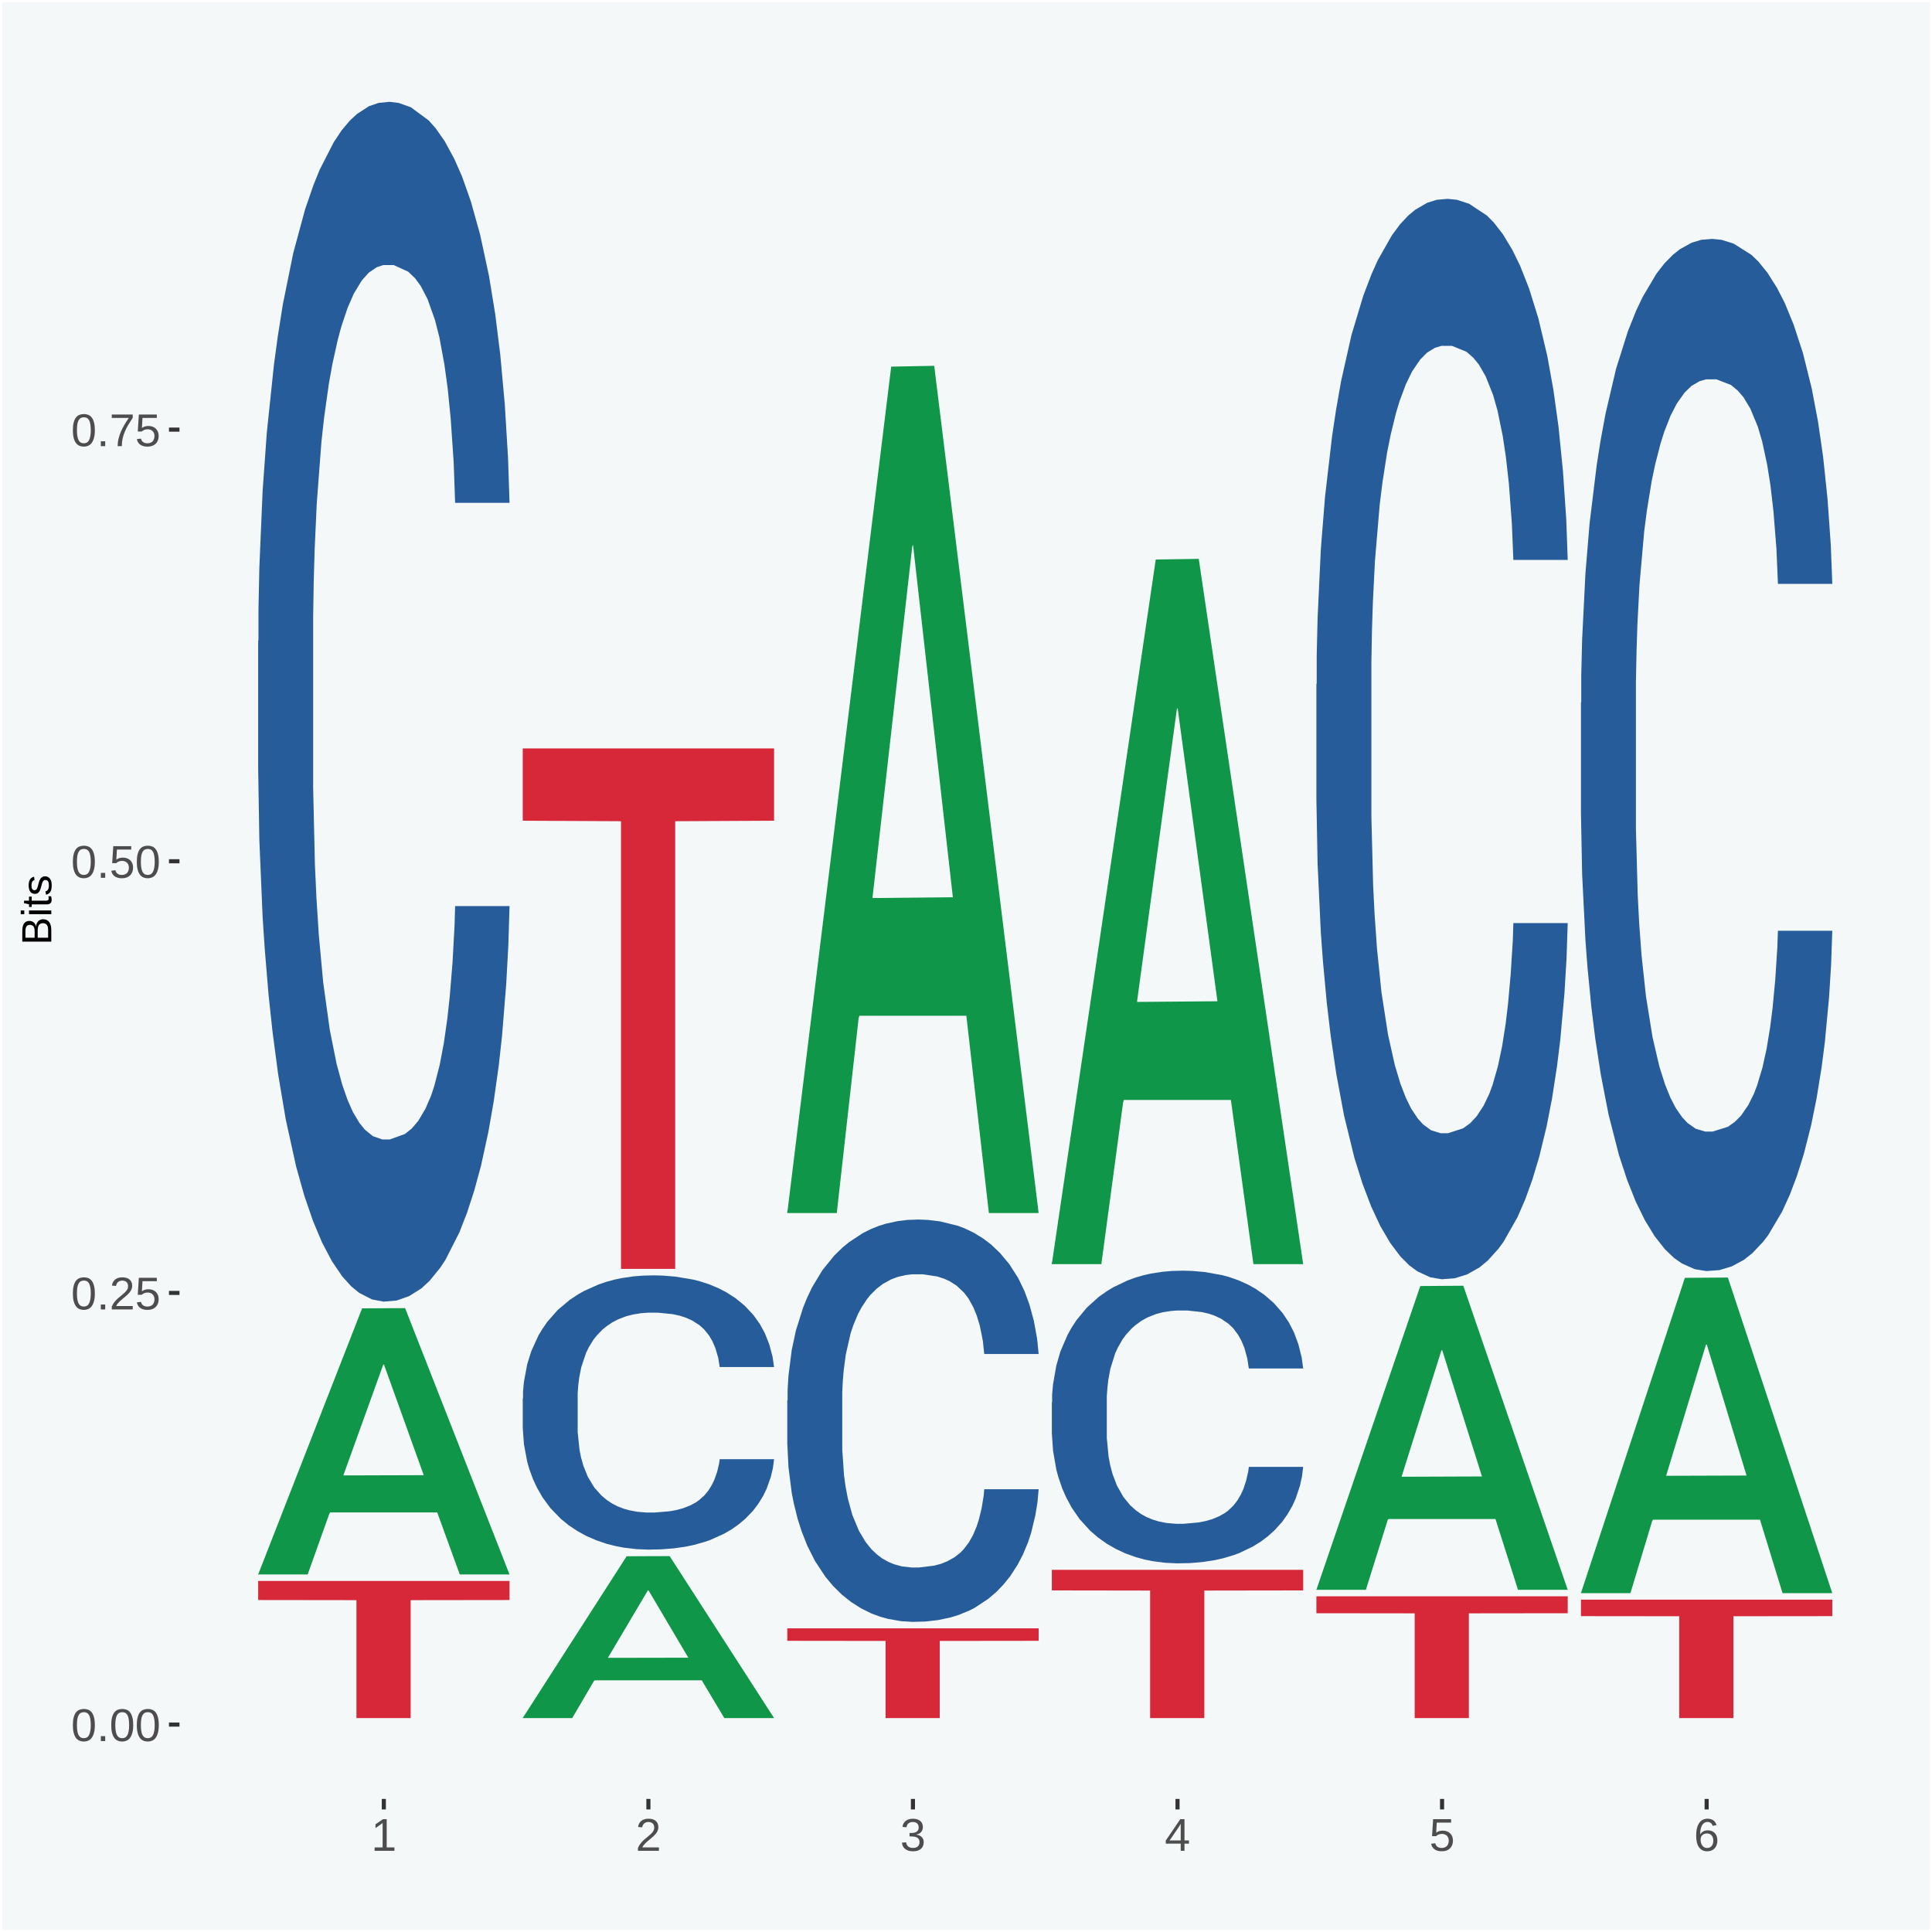 <?xml version="1.0" encoding="UTF-8"?>
<svg xmlns="http://www.w3.org/2000/svg" xmlns:xlink="http://www.w3.org/1999/xlink" width="504pt" height="504pt" viewBox="0 0 504 504" version="1.1">
<defs>
<g>
<symbol overflow="visible" id="glyph0-0">
<path style="stroke:none;" d="M 0.406 0 L 0.406 -8 L 3.594 -8 L 3.594 0 Z M 0.797 -0.406 L 3.188 -0.406 L 3.188 -7.594 L 0.797 -7.594 Z M 0.797 -0.406 "/>
</symbol>
<symbol overflow="visible" id="glyph0-1">
<path style="stroke:none;" d="M 6.203 -4.125 C 6.203 -3.332 6.125 -2.664 5.969 -2.125 C 5.82 -1.582 5.617 -1.145 5.359 -0.812 C 5.098 -0.477 4.789 -0.238 4.438 -0.094 C 4.094 0.051 3.723 0.125 3.328 0.125 C 2.922 0.125 2.539 0.051 2.188 -0.094 C 1.844 -0.238 1.539 -0.477 1.281 -0.812 C 1.031 -1.145 0.832 -1.582 0.688 -2.125 C 0.539 -2.664 0.469 -3.332 0.469 -4.125 C 0.469 -4.957 0.539 -5.645 0.688 -6.188 C 0.832 -6.738 1.035 -7.176 1.297 -7.5 C 1.555 -7.82 1.859 -8.047 2.203 -8.172 C 2.555 -8.305 2.941 -8.375 3.359 -8.375 C 3.754 -8.375 4.125 -8.305 4.469 -8.172 C 4.812 -8.047 5.113 -7.82 5.375 -7.5 C 5.633 -7.176 5.836 -6.738 5.984 -6.188 C 6.129 -5.645 6.203 -4.957 6.203 -4.125 Z M 5.141 -4.125 C 5.141 -4.781 5.098 -5.328 5.016 -5.766 C 4.941 -6.203 4.828 -6.551 4.672 -6.812 C 4.516 -7.07 4.328 -7.254 4.109 -7.359 C 3.891 -7.473 3.641 -7.531 3.359 -7.531 C 3.055 -7.531 2.789 -7.473 2.562 -7.359 C 2.344 -7.254 2.156 -7.07 2 -6.812 C 1.844 -6.551 1.723 -6.203 1.641 -5.766 C 1.566 -5.328 1.531 -4.781 1.531 -4.125 C 1.531 -3.5 1.57 -2.969 1.656 -2.531 C 1.738 -2.094 1.852 -1.742 2 -1.484 C 2.156 -1.223 2.344 -1.035 2.562 -0.922 C 2.789 -0.805 3.047 -0.75 3.328 -0.75 C 3.609 -0.75 3.859 -0.805 4.078 -0.922 C 4.305 -1.035 4.492 -1.223 4.641 -1.484 C 4.797 -1.742 4.914 -2.094 5 -2.531 C 5.094 -2.969 5.141 -3.5 5.141 -4.125 Z M 5.141 -4.125 "/>
</symbol>
<symbol overflow="visible" id="glyph0-2">
<path style="stroke:none;" d="M 1.094 0 L 1.094 -1.281 L 2.234 -1.281 L 2.234 0 Z M 1.094 0 "/>
</symbol>
<symbol overflow="visible" id="glyph0-3">
<path style="stroke:none;" d="M 0.609 0 L 0.609 -0.75 C 0.805 -1.207 1.047 -1.609 1.328 -1.953 C 1.617 -2.305 1.922 -2.625 2.234 -2.906 C 2.555 -3.188 2.867 -3.445 3.172 -3.688 C 3.484 -3.938 3.766 -4.18 4.016 -4.422 C 4.266 -4.66 4.469 -4.91 4.625 -5.172 C 4.781 -5.441 4.859 -5.742 4.859 -6.078 C 4.859 -6.316 4.82 -6.523 4.75 -6.703 C 4.676 -6.879 4.57 -7.023 4.438 -7.141 C 4.312 -7.266 4.156 -7.359 3.969 -7.422 C 3.781 -7.484 3.578 -7.516 3.359 -7.516 C 3.141 -7.516 2.938 -7.484 2.75 -7.422 C 2.57 -7.367 2.41 -7.281 2.266 -7.156 C 2.117 -7.039 2 -6.895 1.906 -6.719 C 1.812 -6.551 1.754 -6.352 1.734 -6.125 L 0.656 -6.219 C 0.688 -6.508 0.766 -6.785 0.891 -7.047 C 1.023 -7.316 1.203 -7.551 1.422 -7.75 C 1.648 -7.945 1.922 -8.098 2.234 -8.203 C 2.555 -8.316 2.93 -8.375 3.359 -8.375 C 3.766 -8.375 4.125 -8.328 4.438 -8.234 C 4.758 -8.141 5.031 -7.992 5.25 -7.797 C 5.477 -7.609 5.648 -7.375 5.766 -7.094 C 5.879 -6.812 5.938 -6.488 5.938 -6.125 C 5.938 -5.844 5.883 -5.578 5.781 -5.328 C 5.688 -5.078 5.555 -4.836 5.391 -4.609 C 5.223 -4.379 5.031 -4.16 4.812 -3.953 C 4.594 -3.742 4.363 -3.535 4.125 -3.328 C 3.895 -3.129 3.656 -2.93 3.406 -2.734 C 3.164 -2.535 2.938 -2.336 2.719 -2.141 C 2.508 -1.941 2.32 -1.738 2.156 -1.531 C 1.988 -1.332 1.859 -1.117 1.766 -0.891 L 6.078 -0.891 L 6.078 0 Z M 0.609 0 "/>
</symbol>
<symbol overflow="visible" id="glyph0-4">
<path style="stroke:none;" d="M 6.172 -2.688 C 6.172 -2.27 6.109 -1.891 5.984 -1.547 C 5.859 -1.203 5.672 -0.906 5.422 -0.656 C 5.18 -0.414 4.879 -0.223 4.516 -0.078 C 4.148 0.055 3.723 0.125 3.234 0.125 C 2.805 0.125 2.43 0.07 2.109 -0.031 C 1.785 -0.133 1.508 -0.273 1.281 -0.453 C 1.062 -0.629 0.883 -0.836 0.75 -1.078 C 0.625 -1.316 0.535 -1.57 0.484 -1.844 L 1.547 -1.969 C 1.586 -1.812 1.645 -1.66 1.719 -1.516 C 1.801 -1.367 1.91 -1.238 2.047 -1.125 C 2.18 -1.008 2.348 -0.914 2.547 -0.844 C 2.742 -0.781 2.984 -0.75 3.266 -0.75 C 3.535 -0.75 3.781 -0.789 4 -0.875 C 4.227 -0.957 4.422 -1.078 4.578 -1.234 C 4.734 -1.398 4.852 -1.602 4.938 -1.844 C 5.031 -2.082 5.078 -2.359 5.078 -2.672 C 5.078 -2.922 5.035 -3.148 4.953 -3.359 C 4.867 -3.578 4.75 -3.766 4.594 -3.922 C 4.445 -4.078 4.258 -4.195 4.031 -4.281 C 3.812 -4.363 3.562 -4.406 3.281 -4.406 C 3.113 -4.406 2.953 -4.391 2.797 -4.359 C 2.648 -4.328 2.516 -4.285 2.391 -4.234 C 2.266 -4.18 2.148 -4.117 2.047 -4.047 C 1.941 -3.973 1.844 -3.895 1.75 -3.812 L 0.719 -3.812 L 1 -8.25 L 5.688 -8.25 L 5.688 -7.359 L 1.953 -7.359 L 1.797 -4.734 C 1.984 -4.879 2.219 -5.004 2.5 -5.109 C 2.781 -5.211 3.113 -5.266 3.5 -5.266 C 3.914 -5.266 4.285 -5.203 4.609 -5.078 C 4.941 -4.953 5.223 -4.773 5.453 -4.547 C 5.68 -4.316 5.859 -4.047 5.984 -3.734 C 6.109 -3.422 6.172 -3.07 6.172 -2.688 Z M 6.172 -2.688 "/>
</symbol>
<symbol overflow="visible" id="glyph0-5">
<path style="stroke:none;" d="M 6.078 -7.406 C 5.66 -6.77 5.273 -6.16 4.922 -5.578 C 4.578 -4.992 4.281 -4.406 4.031 -3.812 C 3.781 -3.219 3.582 -2.609 3.438 -1.984 C 3.301 -1.367 3.234 -0.707 3.234 0 L 2.141 0 C 2.141 -0.656 2.219 -1.301 2.375 -1.938 C 2.531 -2.57 2.738 -3.195 3 -3.812 C 3.27 -4.426 3.578 -5.023 3.922 -5.609 C 4.273 -6.203 4.648 -6.785 5.047 -7.359 L 0.609 -7.359 L 0.609 -8.25 L 6.078 -8.25 Z M 6.078 -7.406 "/>
</symbol>
<symbol overflow="visible" id="glyph0-6">
<path style="stroke:none;" d="M 0.922 0 L 0.922 -0.891 L 3.016 -0.891 L 3.016 -7.25 L 1.156 -5.922 L 1.156 -6.922 L 3.109 -8.25 L 4.078 -8.25 L 4.078 -0.891 L 6.094 -0.891 L 6.094 0 Z M 0.922 0 "/>
</symbol>
<symbol overflow="visible" id="glyph0-7">
<path style="stroke:none;" d="M 6.141 -2.281 C 6.141 -1.906 6.078 -1.566 5.953 -1.266 C 5.836 -0.973 5.66 -0.723 5.422 -0.516 C 5.18 -0.305 4.883 -0.145 4.531 -0.031 C 4.188 0.07 3.789 0.125 3.344 0.125 C 2.832 0.125 2.398 0.062 2.047 -0.062 C 1.703 -0.195 1.414 -0.367 1.188 -0.578 C 0.957 -0.785 0.785 -1.02 0.672 -1.281 C 0.566 -1.551 0.492 -1.832 0.453 -2.125 L 1.547 -2.219 C 1.578 -2 1.633 -1.801 1.719 -1.625 C 1.801 -1.445 1.914 -1.289 2.062 -1.156 C 2.207 -1.031 2.383 -0.93 2.594 -0.859 C 2.801 -0.785 3.051 -0.75 3.344 -0.75 C 3.875 -0.75 4.289 -0.879 4.594 -1.141 C 4.895 -1.41 5.047 -1.801 5.047 -2.312 C 5.047 -2.613 4.977 -2.859 4.844 -3.047 C 4.707 -3.234 4.539 -3.379 4.344 -3.484 C 4.145 -3.586 3.926 -3.656 3.688 -3.688 C 3.445 -3.727 3.227 -3.75 3.031 -3.75 L 2.438 -3.75 L 2.438 -4.656 L 3.016 -4.656 C 3.211 -4.656 3.414 -4.676 3.625 -4.719 C 3.844 -4.758 4.039 -4.832 4.219 -4.938 C 4.395 -5.051 4.539 -5.195 4.656 -5.375 C 4.77 -5.562 4.828 -5.797 4.828 -6.078 C 4.828 -6.523 4.695 -6.875 4.438 -7.125 C 4.188 -7.383 3.801 -7.516 3.281 -7.516 C 2.82 -7.516 2.445 -7.395 2.156 -7.156 C 1.875 -6.914 1.707 -6.578 1.656 -6.141 L 0.594 -6.234 C 0.633 -6.598 0.734 -6.91 0.891 -7.172 C 1.047 -7.441 1.242 -7.664 1.484 -7.844 C 1.734 -8.02 2.008 -8.148 2.312 -8.234 C 2.625 -8.328 2.953 -8.375 3.297 -8.375 C 3.754 -8.375 4.148 -8.316 4.484 -8.203 C 4.816 -8.086 5.086 -7.93 5.297 -7.734 C 5.516 -7.535 5.672 -7.301 5.766 -7.031 C 5.867 -6.77 5.922 -6.488 5.922 -6.188 C 5.922 -5.945 5.883 -5.723 5.812 -5.516 C 5.75 -5.305 5.645 -5.113 5.5 -4.938 C 5.363 -4.77 5.188 -4.625 4.969 -4.5 C 4.75 -4.383 4.488 -4.297 4.188 -4.234 L 4.188 -4.219 C 4.52 -4.176 4.805 -4.098 5.047 -3.984 C 5.297 -3.867 5.5 -3.723 5.656 -3.547 C 5.82 -3.379 5.941 -3.188 6.016 -2.969 C 6.098 -2.75 6.141 -2.52 6.141 -2.281 Z M 6.141 -2.281 "/>
</symbol>
<symbol overflow="visible" id="glyph0-8">
<path style="stroke:none;" d="M 5.156 -1.875 L 5.156 0 L 4.172 0 L 4.172 -1.875 L 0.281 -1.875 L 0.281 -2.688 L 4.062 -8.25 L 5.156 -8.25 L 5.156 -2.703 L 6.328 -2.703 L 6.328 -1.875 Z M 4.172 -7.062 C 4.16 -7.039 4.141 -7.004 4.109 -6.953 C 4.078 -6.898 4.039 -6.836 4 -6.766 C 3.957 -6.691 3.914 -6.617 3.875 -6.547 C 3.844 -6.473 3.812 -6.414 3.781 -6.375 L 1.656 -3.25 C 1.633 -3.219 1.602 -3.176 1.562 -3.125 C 1.531 -3.07 1.492 -3.02 1.453 -2.969 C 1.422 -2.914 1.383 -2.863 1.344 -2.812 C 1.301 -2.77 1.27 -2.734 1.25 -2.703 L 4.172 -2.703 Z M 4.172 -7.062 "/>
</symbol>
<symbol overflow="visible" id="glyph0-9">
<path style="stroke:none;" d="M 6.141 -2.703 C 6.141 -2.285 6.082 -1.906 5.969 -1.562 C 5.852 -1.219 5.68 -0.922 5.453 -0.672 C 5.234 -0.422 4.957 -0.223 4.625 -0.078 C 4.289 0.055 3.91 0.125 3.484 0.125 C 3.004 0.125 2.582 0.031 2.219 -0.156 C 1.863 -0.344 1.566 -0.609 1.328 -0.953 C 1.086 -1.297 0.906 -1.719 0.781 -2.219 C 0.664 -2.727 0.609 -3.301 0.609 -3.938 C 0.609 -4.676 0.676 -5.32 0.812 -5.875 C 0.945 -6.426 1.141 -6.883 1.391 -7.25 C 1.648 -7.625 1.961 -7.906 2.328 -8.094 C 2.691 -8.281 3.102 -8.375 3.562 -8.375 C 3.844 -8.375 4.102 -8.344 4.344 -8.281 C 4.594 -8.227 4.816 -8.133 5.016 -8 C 5.223 -7.875 5.398 -7.703 5.547 -7.484 C 5.703 -7.273 5.828 -7.016 5.922 -6.703 L 4.906 -6.516 C 4.801 -6.867 4.629 -7.125 4.391 -7.281 C 4.148 -7.445 3.867 -7.531 3.547 -7.531 C 3.266 -7.531 3.004 -7.457 2.766 -7.312 C 2.535 -7.176 2.336 -6.973 2.172 -6.703 C 2.004 -6.43 1.875 -6.086 1.781 -5.672 C 1.695 -5.266 1.656 -4.789 1.656 -4.25 C 1.852 -4.602 2.125 -4.875 2.469 -5.062 C 2.812 -5.25 3.207 -5.344 3.656 -5.344 C 4.031 -5.344 4.367 -5.281 4.672 -5.156 C 4.984 -5.031 5.25 -4.852 5.469 -4.625 C 5.688 -4.406 5.852 -4.129 5.969 -3.797 C 6.082 -3.473 6.141 -3.109 6.141 -2.703 Z M 5.078 -2.656 C 5.078 -2.938 5.039 -3.191 4.969 -3.422 C 4.895 -3.66 4.785 -3.859 4.641 -4.016 C 4.504 -4.18 4.332 -4.305 4.125 -4.391 C 3.926 -4.484 3.688 -4.531 3.406 -4.531 C 3.219 -4.531 3.023 -4.5 2.828 -4.438 C 2.629 -4.383 2.453 -4.289 2.297 -4.156 C 2.141 -4.031 2.008 -3.863 1.906 -3.656 C 1.812 -3.457 1.766 -3.207 1.766 -2.906 C 1.766 -2.602 1.801 -2.316 1.875 -2.047 C 1.957 -1.785 2.07 -1.555 2.219 -1.359 C 2.363 -1.172 2.539 -1.02 2.75 -0.906 C 2.957 -0.789 3.191 -0.734 3.453 -0.734 C 3.703 -0.734 3.926 -0.773 4.125 -0.859 C 4.332 -0.953 4.504 -1.082 4.641 -1.25 C 4.785 -1.414 4.895 -1.613 4.969 -1.844 C 5.039 -2.082 5.078 -2.352 5.078 -2.656 Z M 5.078 -2.656 "/>
</symbol>
<symbol overflow="visible" id="glyph1-0">
<path style="stroke:none;" d="M 0 -0.359 L -7.328 -0.359 L -7.328 -3.281 L 0 -3.281 Z M -0.359 -0.734 L -0.359 -2.922 L -6.969 -2.922 L -6.969 -0.734 Z M -0.359 -0.734 "/>
</symbol>
<symbol overflow="visible" id="glyph1-1">
<path style="stroke:none;" d="M -2.125 -6.75 C -1.75 -6.75 -1.426 -6.676 -1.156 -6.531 C -0.883 -6.383 -0.66 -6.18 -0.484 -5.922 C -0.316 -5.672 -0.191 -5.375 -0.109 -5.031 C -0.035 -4.695 0 -4.344 0 -3.969 L 0 -0.906 L -7.562 -0.906 L -7.562 -3.656 C -7.562 -4.07 -7.523 -4.441 -7.453 -4.766 C -7.391 -5.098 -7.281 -5.379 -7.125 -5.609 C -6.977 -5.836 -6.789 -6.008 -6.562 -6.125 C -6.332 -6.25 -6.055 -6.312 -5.734 -6.312 C -5.523 -6.312 -5.328 -6.281 -5.141 -6.219 C -4.953 -6.164 -4.781 -6.078 -4.625 -5.953 C -4.477 -5.836 -4.348 -5.688 -4.234 -5.5 C -4.129 -5.32 -4.047 -5.113 -3.984 -4.875 C -3.953 -5.176 -3.883 -5.441 -3.781 -5.672 C -3.676 -5.91 -3.539 -6.109 -3.375 -6.266 C -3.219 -6.43 -3.031 -6.551 -2.812 -6.625 C -2.602 -6.707 -2.375 -6.75 -2.125 -6.75 Z M -5.609 -5.281 C -6.016 -5.281 -6.305 -5.141 -6.484 -4.859 C -6.66 -4.586 -6.75 -4.188 -6.75 -3.656 L -6.75 -1.922 L -4.344 -1.922 L -4.344 -3.656 C -4.344 -3.957 -4.375 -4.211 -4.438 -4.422 C -4.5 -4.629 -4.582 -4.797 -4.688 -4.922 C -4.801 -5.047 -4.93 -5.133 -5.078 -5.188 C -5.234 -5.25 -5.41 -5.281 -5.609 -5.281 Z M -2.219 -5.719 C -2.457 -5.719 -2.66 -5.672 -2.828 -5.578 C -2.992 -5.492 -3.129 -5.367 -3.234 -5.203 C -3.348 -5.047 -3.426 -4.848 -3.469 -4.609 C -3.52 -4.379 -3.547 -4.125 -3.547 -3.844 L -3.547 -1.922 L -0.828 -1.922 L -0.828 -3.922 C -0.828 -4.18 -0.848 -4.422 -0.891 -4.641 C -0.93 -4.859 -1.004 -5.047 -1.109 -5.203 C -1.211 -5.367 -1.352 -5.492 -1.531 -5.578 C -1.719 -5.672 -1.945 -5.719 -2.219 -5.719 Z M -2.219 -5.719 "/>
</symbol>
<symbol overflow="visible" id="glyph1-2">
<path style="stroke:none;" d="M -7.047 -0.734 L -7.969 -0.734 L -7.969 -1.703 L -7.047 -1.703 Z M 0 -0.734 L -5.812 -0.734 L -5.812 -1.703 L 0 -1.703 Z M 0 -0.734 "/>
</symbol>
<symbol overflow="visible" id="glyph1-3">
<path style="stroke:none;" d="M -0.047 -2.969 C -0.004 -2.82 0.023 -2.672 0.047 -2.516 C 0.078 -2.367 0.094 -2.195 0.094 -2 C 0.094 -1.227 -0.348 -0.844 -1.234 -0.844 L -5.109 -0.844 L -5.109 -0.172 L -5.812 -0.172 L -5.812 -0.875 L -7.109 -1.156 L -7.109 -1.812 L -5.812 -1.812 L -5.812 -2.875 L -5.109 -2.875 L -5.109 -1.812 L -1.438 -1.812 C -1.156 -1.812 -0.957 -1.852 -0.844 -1.938 C -0.738 -2.031 -0.688 -2.191 -0.688 -2.422 C -0.688 -2.516 -0.691 -2.602 -0.703 -2.688 C -0.711 -2.77 -0.727 -2.863 -0.75 -2.969 Z M -0.047 -2.969 "/>
</symbol>
<symbol overflow="visible" id="glyph1-4">
<path style="stroke:none;" d="M -1.609 -5.109 C -1.336 -5.109 -1.094 -5.051 -0.875 -4.938 C -0.664 -4.832 -0.488 -4.68 -0.344 -4.484 C -0.195 -4.285 -0.082 -4.039 0 -3.75 C 0.07 -3.457 0.109 -3.125 0.109 -2.75 C 0.109 -2.406 0.082 -2.098 0.031 -1.828 C -0.02 -1.555 -0.102 -1.316 -0.219 -1.109 C -0.332 -0.91 -0.484 -0.742 -0.672 -0.609 C -0.859 -0.473 -1.086 -0.375 -1.359 -0.312 L -1.531 -1.156 C -1.219 -1.238 -0.988 -1.41 -0.844 -1.672 C -0.695 -1.93 -0.625 -2.289 -0.625 -2.75 C -0.625 -2.957 -0.641 -3.145 -0.672 -3.312 C -0.703 -3.488 -0.75 -3.641 -0.812 -3.766 C -0.883 -3.891 -0.977 -3.984 -1.094 -4.047 C -1.207 -4.117 -1.352 -4.156 -1.531 -4.156 C -1.707 -4.156 -1.848 -4.113 -1.953 -4.031 C -2.066 -3.957 -2.16 -3.844 -2.234 -3.688 C -2.316 -3.539 -2.383 -3.363 -2.438 -3.156 C -2.5 -2.945 -2.562 -2.719 -2.625 -2.469 C -2.688 -2.238 -2.754 -2.008 -2.828 -1.781 C -2.898 -1.551 -3 -1.344 -3.125 -1.156 C -3.25 -0.969 -3.398 -0.816 -3.578 -0.703 C -3.766 -0.586 -4 -0.531 -4.281 -0.531 C -4.812 -0.531 -5.211 -0.719 -5.484 -1.094 C -5.766 -1.477 -5.906 -2.031 -5.906 -2.75 C -5.906 -3.395 -5.789 -3.906 -5.562 -4.281 C -5.332 -4.656 -4.973 -4.895 -4.484 -5 L -4.375 -4.125 C -4.52 -4.094 -4.645 -4.035 -4.75 -3.953 C -4.852 -3.867 -4.938 -3.766 -5 -3.641 C -5.062 -3.516 -5.102 -3.375 -5.125 -3.219 C -5.156 -3.07 -5.172 -2.914 -5.172 -2.75 C -5.172 -2.312 -5.102 -1.988 -4.969 -1.781 C -4.844 -1.582 -4.645 -1.484 -4.375 -1.484 C -4.219 -1.484 -4.086 -1.52 -3.984 -1.594 C -3.879 -1.664 -3.789 -1.77 -3.719 -1.906 C -3.656 -2.051 -3.598 -2.219 -3.547 -2.406 C -3.492 -2.602 -3.438 -2.816 -3.375 -3.047 C -3.332 -3.203 -3.289 -3.359 -3.25 -3.516 C -3.207 -3.68 -3.156 -3.836 -3.094 -3.984 C -3.031 -4.141 -2.957 -4.285 -2.875 -4.422 C -2.789 -4.555 -2.688 -4.672 -2.562 -4.766 C -2.445 -4.867 -2.312 -4.953 -2.156 -5.016 C -2 -5.078 -1.816 -5.109 -1.609 -5.109 Z M -1.609 -5.109 "/>
</symbol>
</g>
<clipPath id="clip1">
  <path d="M 46.82 5.48 L 498.52 5.48 L 498.52 469.281 L 46.82 469.281 Z M 46.82 5.48 "/>
</clipPath>
</defs>
<g id="surface1">
<rect x="0" y="0" width="504" height="504" style="fill:rgb(96.078%,97.255%,97.647%);fill-opacity:1;stroke:none;"/>
<path style="fill:none;stroke-width:1.07;stroke-linecap:round;stroke-linejoin:round;stroke:rgb(100%,100%,100%);stroke-opacity:1;stroke-miterlimit:10;" d="M 0 0 L 504 0 L 504 504 L 0 504 Z M 0 0 " transform="matrix(1,0,0,-1,0,504)"/>
<g clip-path="url(#clip1)" clip-rule="nonzero">
<path style=" stroke:none;fill-rule:nonzero;fill:rgb(96.078%,97.255%,97.647%);fill-opacity:1;" d="M 46.82 469.281 L 498.52 469.281 L 498.52 5.48 L 46.82 5.48 Z M 46.82 469.281 "/>
</g>
<path style=" stroke:none;fill-rule:nonzero;fill:rgb(6.274%,58.824%,28.235%);fill-opacity:1;" d="M 67.352 410.602 L 67.422 410.539 L 94.461 341.309 L 105.68 341.25 L 132.922 410.73 L 119.941 410.73 L 114.059 394.551 L 86.141 394.551 L 85.941 394.809 L 80.262 410.73 L 67.352 410.73 L 67.352 410.602 L 89.66 384.891 L 110.539 384.828 L 100.199 356.059 L 100.07 355.93 L 99.93 356.121 L 89.59 384.828 L 89.66 384.891 Z M 67.352 410.602 "/>
<path style=" stroke:none;fill-rule:nonzero;fill:rgb(14.51%,36.078%,60.001%);fill-opacity:1;" d="M 67.352 167.191 L 67.43 166.91 L 67.43 158.898 L 67.66 148.039 L 68.512 128.031 L 69.602 112.879 L 71.461 95.16 L 72.469 87.73 L 73.781 79.441 L 76.5 66.012 L 79.602 54.57 L 81.77 48.281 L 83.391 44.281 L 87.039 37.141 L 89.129 33.988 L 91.301 31.422 L 93.16 29.711 L 96.262 27.699 L 98.738 26.852 L 101.609 26.559 L 104.012 26.852 L 107.191 27.988 L 111.84 31.422 L 113.621 33.422 L 116.02 36.852 L 118.5 41.422 L 120.52 46 L 122.84 52.57 L 125.238 61.148 L 127.57 72.012 L 129.199 82.012 L 130.512 92.59 L 131.68 105.449 L 132.531 119.461 L 132.922 131.18 L 118.73 131.18 L 118.352 120.602 L 117.57 109.172 L 116.801 101.449 L 115.941 95.16 L 114.629 88.02 L 113.461 83.441 L 111.531 78.012 L 109.738 74.578 L 108.27 72.578 L 106.488 70.871 L 102.691 69.148 L 99.98 69.148 L 98.27 69.719 L 96.18 71.148 L 94.398 73.148 L 92.309 76.578 L 90.68 80.301 L 89.051 85.16 L 88.121 88.59 L 86.73 94.879 L 85.801 100.02 L 84.559 108.879 L 83.859 115.172 L 82.621 131.461 L 82.078 143.469 L 81.84 151.762 L 81.691 160.898 L 81.691 205.5 L 82.148 225.5 L 82.539 234.078 L 83.16 243.801 L 84.32 256.371 L 86.031 268.66 L 87.809 277.531 L 89.281 282.961 L 90.68 286.961 L 92.07 290.102 L 93.781 292.961 L 95.172 294.68 L 97.27 296.391 L 99.75 297.25 L 101.68 297.25 L 105.641 295.82 L 107.422 294.391 L 109.121 292.391 L 110.98 289.25 L 112.461 285.82 L 113.309 283.238 L 114.699 277.809 L 115.789 272.102 L 116.719 265.52 L 117.34 259.801 L 118.039 251.23 L 118.578 241.512 L 118.73 236.371 L 132.922 236.371 L 132.609 246.66 L 132.059 256.66 L 130.98 270.09 L 130.129 277.809 L 128.809 287.238 L 127.41 295.25 L 125.48 304.109 L 123.691 310.68 L 121.828 316.398 L 119.82 321.539 L 116.18 328.691 L 114.859 330.691 L 112.07 334.121 L 109.898 336.121 L 106.719 338.121 L 103.469 339.27 L 100.059 339.551 L 97.031 338.98 L 93.699 337.27 L 91.609 335.551 L 89.281 332.98 L 86.57 328.98 L 84.012 324.121 L 81.609 318.398 L 79.359 311.828 L 77.27 304.391 L 74.559 292.102 L 72.539 280.102 L 71.07 268.949 L 70.059 259.52 L 69.059 247.512 L 68.512 239.219 L 67.66 219.219 L 67.352 200.641 Z M 67.352 167.191 "/>
<path style=" stroke:none;fill-rule:nonzero;fill:rgb(83.922%,15.686%,22.353%);fill-opacity:1;" d="M 67.352 412.422 L 132.922 412.422 L 132.922 417.398 L 107.129 417.43 L 107.129 448.191 L 92.988 448.191 L 92.988 417.43 L 67.352 417.398 Z M 67.352 412.422 "/>
<path style=" stroke:none;fill-rule:nonzero;fill:rgb(6.274%,58.824%,28.235%);fill-opacity:1;" d="M 136.371 448.109 L 136.43 448.07 L 163.469 405.98 L 174.691 405.941 L 201.93 448.191 L 188.949 448.191 L 183.07 438.352 L 155.16 438.352 L 154.949 438.512 L 149.281 448.191 L 136.371 448.191 L 136.371 448.109 L 158.672 432.48 L 179.559 432.441 L 169.219 414.949 L 169.078 414.871 L 168.949 414.988 L 158.602 432.441 L 158.672 432.48 Z M 136.371 448.109 "/>
<path style=" stroke:none;fill-rule:nonzero;fill:rgb(14.51%,36.078%,60.001%);fill-opacity:1;" d="M 136.371 364.852 L 136.441 364.781 L 136.441 362.949 L 136.68 360.469 L 137.531 355.898 L 138.609 352.441 L 140.469 348.379 L 141.48 346.691 L 142.801 344.789 L 145.512 341.719 L 148.609 339.109 L 150.781 337.672 L 152.41 336.75 L 156.051 335.121 L 158.141 334.398 L 160.309 333.809 L 162.172 333.422 L 165.27 332.961 L 167.75 332.77 L 170.621 332.699 L 173.02 332.77 L 176.199 333.031 L 180.852 333.809 L 182.629 334.27 L 185.039 335.051 L 187.52 336.102 L 189.531 337.148 L 191.859 338.648 L 194.262 340.609 L 196.578 343.09 L 198.211 345.379 L 199.531 347.801 L 200.691 350.738 L 201.539 353.941 L 201.93 356.621 L 187.75 356.621 L 187.359 354.199 L 186.59 351.59 L 185.809 349.82 L 184.961 348.379 L 183.641 346.75 L 182.48 345.711 L 180.539 344.461 L 178.762 343.68 L 177.289 343.219 L 175.5 342.828 L 171.711 342.441 L 168.988 342.441 L 167.289 342.57 L 165.199 342.898 L 163.41 343.352 L 161.32 344.141 L 159.691 344.988 L 158.07 346.102 L 157.141 346.879 L 155.738 348.32 L 154.809 349.488 L 153.57 351.52 L 152.871 352.961 L 151.629 356.68 L 151.09 359.43 L 150.859 361.32 L 150.699 363.41 L 150.699 373.609 L 151.172 378.18 L 151.559 380.141 L 152.18 382.359 L 153.34 385.238 L 155.039 388.051 L 156.828 390.07 L 158.301 391.309 L 159.691 392.23 L 161.09 392.949 L 162.789 393.602 L 164.191 393.988 L 166.281 394.379 L 168.762 394.578 L 170.699 394.578 L 174.648 394.25 L 176.43 393.93 L 178.141 393.469 L 180 392.75 L 181.469 391.969 L 182.32 391.379 L 183.719 390.141 L 184.801 388.828 L 185.73 387.328 L 186.352 386.02 L 187.051 384.059 L 187.59 381.84 L 187.75 380.66 L 201.93 380.66 L 201.621 383.012 L 201.078 385.301 L 199.988 388.371 L 199.141 390.141 L 197.82 392.289 L 196.43 394.121 L 194.488 396.148 L 192.711 397.648 L 190.852 398.961 L 188.828 400.129 L 185.191 401.77 L 183.871 402.219 L 181.078 403.012 L 178.91 403.469 L 175.738 403.922 L 172.48 404.18 L 169.07 404.25 L 166.051 404.121 L 162.719 403.73 L 160.621 403.328 L 158.301 402.75 L 155.59 401.828 L 153.031 400.719 L 150.629 399.41 L 148.379 397.91 L 146.289 396.211 L 143.57 393.398 L 141.559 390.66 L 140.09 388.109 L 139.078 385.949 L 138.07 383.211 L 137.531 381.32 L 136.68 376.738 L 136.371 372.488 Z M 136.371 364.852 "/>
<path style=" stroke:none;fill-rule:nonzero;fill:rgb(83.922%,15.686%,22.353%);fill-opacity:1;" d="M 136.371 195.238 L 201.93 195.238 L 201.93 214.102 L 176.141 214.23 L 176.141 331.012 L 162 331.012 L 162 214.23 L 136.371 214.102 Z M 136.371 195.238 "/>
<path style=" stroke:none;fill-rule:nonzero;fill:rgb(6.274%,58.824%,28.235%);fill-opacity:1;" d="M 205.379 316.031 L 205.449 315.828 L 232.488 95.641 L 243.711 95.43 L 270.949 316.449 L 257.969 316.449 L 252.09 264.98 L 224.172 264.98 L 223.969 265.809 L 218.289 316.449 L 205.379 316.449 L 205.379 316.031 L 227.691 234.27 L 248.57 234.059 L 238.23 142.539 L 238.102 142.129 L 237.961 142.75 L 227.621 234.059 L 227.691 234.27 Z M 205.379 316.031 "/>
<path style=" stroke:none;fill-rule:nonzero;fill:rgb(14.51%,36.078%,60.001%);fill-opacity:1;" d="M 205.379 365.301 L 205.461 365.211 L 205.461 362.52 L 205.691 358.879 L 206.539 352.172 L 207.629 347.09 L 209.488 341.148 L 210.5 338.66 L 211.809 335.879 L 214.531 331.371 L 217.629 327.539 L 219.801 325.43 L 221.422 324.09 L 225.07 321.691 L 227.16 320.641 L 229.328 319.77 L 231.191 319.199 L 234.289 318.531 L 236.77 318.238 L 239.641 318.141 L 242.039 318.238 L 245.219 318.621 L 249.871 319.77 L 251.648 320.441 L 254.051 321.59 L 256.531 323.129 L 258.551 324.66 L 260.871 326.871 L 263.27 329.738 L 265.602 333.379 L 267.23 336.738 L 268.539 340.281 L 269.711 344.602 L 270.559 349.289 L 270.949 353.219 L 256.762 353.219 L 256.379 349.68 L 255.602 345.84 L 254.828 343.262 L 253.969 341.148 L 252.66 338.75 L 251.488 337.219 L 249.559 335.398 L 247.77 334.25 L 246.301 333.578 L 244.52 333 L 240.719 332.422 L 238.012 332.422 L 236.301 332.621 L 234.211 333.102 L 232.43 333.77 L 230.34 334.922 L 228.711 336.16 L 227.078 337.789 L 226.148 338.941 L 224.762 341.051 L 223.828 342.781 L 222.59 345.75 L 221.891 347.859 L 220.648 353.32 L 220.109 357.352 L 219.871 360.129 L 219.719 363.191 L 219.719 378.148 L 220.18 384.859 L 220.57 387.73 L 221.191 390.988 L 222.352 395.211 L 224.059 399.328 L 225.84 402.301 L 227.309 404.121 L 228.711 405.461 L 230.102 406.52 L 231.809 407.48 L 233.199 408.051 L 235.301 408.629 L 237.781 408.91 L 239.711 408.91 L 243.672 408.43 L 245.449 407.961 L 247.148 407.281 L 249.012 406.23 L 250.488 405.078 L 251.34 404.219 L 252.73 402.398 L 253.82 400.48 L 254.75 398.27 L 255.371 396.359 L 256.07 393.48 L 256.609 390.219 L 256.762 388.5 L 270.949 388.5 L 270.641 391.949 L 270.09 395.301 L 269.012 399.809 L 268.16 402.398 L 266.84 405.559 L 265.441 408.238 L 263.512 411.211 L 261.719 413.422 L 259.859 415.34 L 257.852 417.059 L 254.211 419.461 L 252.891 420.129 L 250.102 421.281 L 247.93 421.949 L 244.75 422.621 L 241.5 423 L 238.09 423.102 L 235.059 422.91 L 231.73 422.328 L 229.641 421.762 L 227.309 420.898 L 224.602 419.551 L 222.039 417.922 L 219.641 416.012 L 217.391 413.801 L 215.301 411.309 L 212.59 407.191 L 210.57 403.16 L 209.102 399.422 L 208.09 396.262 L 207.09 392.238 L 206.539 389.461 L 205.691 382.75 L 205.379 376.52 Z M 205.379 365.301 "/>
<path style=" stroke:none;fill-rule:nonzero;fill:rgb(83.922%,15.686%,22.353%);fill-opacity:1;" d="M 205.379 424.789 L 270.949 424.789 L 270.949 428.039 L 245.148 428.07 L 245.148 448.191 L 231.02 448.191 L 231.02 428.07 L 205.379 428.039 Z M 205.379 424.789 "/>
<path style=" stroke:none;fill-rule:nonzero;fill:rgb(6.274%,58.824%,28.235%);fill-opacity:1;" d="M 274.398 329.441 L 274.461 329.262 L 301.5 145.961 L 312.719 145.789 L 339.961 329.781 L 326.98 329.781 L 321.102 286.941 L 293.191 286.941 L 292.98 287.629 L 287.309 329.781 L 274.398 329.781 L 274.398 329.441 L 296.699 261.371 L 317.59 261.199 L 307.25 185.012 L 307.109 184.66 L 306.98 185.18 L 296.629 261.199 L 296.699 261.371 Z M 274.398 329.441 "/>
<path style=" stroke:none;fill-rule:nonzero;fill:rgb(14.51%,36.078%,60.001%);fill-opacity:1;" d="M 274.398 365.781 L 274.469 365.711 L 274.469 363.762 L 274.711 361.109 L 275.559 356.23 L 276.641 352.531 L 278.5 348.211 L 279.512 346.398 L 280.828 344.379 L 283.539 341.102 L 286.641 338.309 L 288.809 336.781 L 290.441 335.801 L 294.078 334.059 L 296.172 333.289 L 298.34 332.66 L 300.199 332.238 L 303.301 331.762 L 305.781 331.551 L 308.648 331.48 L 311.051 331.551 L 314.23 331.828 L 318.879 332.66 L 320.66 333.148 L 323.07 333.988 L 325.551 335.102 L 327.559 336.219 L 329.879 337.82 L 332.289 339.91 L 334.609 342.559 L 336.238 345 L 337.559 347.578 L 338.719 350.719 L 339.57 354.141 L 339.961 357 L 325.781 357 L 325.391 354.422 L 324.621 351.629 L 323.84 349.738 L 322.988 348.211 L 321.672 346.469 L 320.512 345.352 L 318.57 344.031 L 316.789 343.191 L 315.32 342.699 L 313.531 342.281 L 309.738 341.871 L 307.02 341.871 L 305.32 342.012 L 303.23 342.352 L 301.441 342.84 L 299.352 343.68 L 297.719 344.578 L 296.102 345.77 L 295.172 346.609 L 293.77 348.141 L 292.84 349.398 L 291.602 351.559 L 290.898 353.09 L 289.66 357.07 L 289.121 359.988 L 288.891 362.02 L 288.73 364.25 L 288.73 375.121 L 289.199 380.012 L 289.59 382.102 L 290.211 384.469 L 291.371 387.539 L 293.07 390.531 L 294.859 392.699 L 296.328 394.02 L 297.719 395 L 299.121 395.762 L 300.82 396.461 L 302.219 396.879 L 304.309 397.301 L 306.789 397.512 L 308.73 397.512 L 312.68 397.16 L 314.461 396.809 L 316.172 396.32 L 318.031 395.551 L 319.5 394.719 L 320.352 394.09 L 321.75 392.77 L 322.828 391.371 L 323.762 389.77 L 324.379 388.371 L 325.078 386.281 L 325.621 383.91 L 325.781 382.66 L 339.961 382.66 L 339.648 385.172 L 339.109 387.609 L 338.02 390.879 L 337.172 392.77 L 335.852 395.07 L 334.461 397.02 L 332.52 399.18 L 330.738 400.781 L 328.879 402.18 L 326.859 403.43 L 323.219 405.18 L 321.898 405.66 L 319.109 406.5 L 316.941 406.988 L 313.77 407.48 L 310.512 407.762 L 307.102 407.828 L 304.078 407.691 L 300.75 407.27 L 298.648 406.852 L 296.328 406.219 L 293.621 405.25 L 291.059 404.059 L 288.66 402.672 L 286.41 401.059 L 284.32 399.25 L 281.602 396.25 L 279.59 393.32 L 278.121 390.602 L 277.109 388.301 L 276.102 385.371 L 275.559 383.352 L 274.711 378.469 L 274.398 373.941 Z M 274.398 365.781 "/>
<path style=" stroke:none;fill-rule:nonzero;fill:rgb(83.922%,15.686%,22.353%);fill-opacity:1;" d="M 274.398 409.52 L 339.961 409.52 L 339.961 414.891 L 314.172 414.93 L 314.172 448.191 L 300.031 448.191 L 300.031 414.93 L 274.398 414.891 Z M 274.398 409.52 "/>
<path style=" stroke:none;fill-rule:nonzero;fill:rgb(6.274%,58.824%,28.235%);fill-opacity:1;" d="M 343.41 414.578 L 343.48 414.512 L 370.512 335.488 L 381.73 335.41 L 408.969 414.73 L 396 414.73 L 390.121 396.262 L 362.199 396.262 L 362 396.559 L 356.32 414.73 L 343.41 414.73 L 343.41 414.578 L 365.719 385.238 L 386.602 385.16 L 376.262 352.32 L 376.121 352.172 L 375.988 352.391 L 365.648 385.16 L 365.719 385.238 Z M 343.41 414.578 "/>
<path style=" stroke:none;fill-rule:nonzero;fill:rgb(14.51%,36.078%,60.001%);fill-opacity:1;" d="M 343.41 178.512 L 343.488 178.25 L 343.488 171.039 L 343.719 161.262 L 344.57 143.238 L 345.66 129.602 L 347.52 113.641 L 348.531 106.949 L 349.84 99.48 L 352.559 87.391 L 355.66 77.09 L 357.828 71.43 L 359.449 67.82 L 363.102 61.391 L 365.191 58.559 L 367.359 56.238 L 369.219 54.699 L 372.32 52.898 L 374.801 52.121 L 377.66 51.871 L 380.07 52.121 L 383.238 53.148 L 387.891 56.238 L 389.68 58.039 L 392.078 61.129 L 394.559 65.25 L 396.57 69.371 L 398.898 75.289 L 401.301 83.012 L 403.629 92.789 L 405.25 101.801 L 406.57 111.328 L 407.73 122.91 L 408.59 135.52 L 408.969 146.07 L 394.789 146.07 L 394.398 136.551 L 393.629 126.25 L 392.852 119.301 L 392 113.641 L 390.68 107.211 L 389.52 103.09 L 387.578 98.199 L 385.801 95.109 L 384.328 93.309 L 382.551 91.762 L 378.75 90.219 L 376.039 90.219 L 374.328 90.73 L 372.238 92.02 L 370.461 93.82 L 368.371 96.91 L 366.738 100.262 L 365.109 104.629 L 364.18 107.719 L 362.789 113.379 L 361.859 118.02 L 360.621 126 L 359.922 131.66 L 358.68 146.328 L 358.141 157.141 L 357.898 164.609 L 357.75 172.84 L 357.75 213 L 358.211 231.02 L 358.602 238.738 L 359.219 247.488 L 360.379 258.82 L 362.09 269.879 L 363.871 277.859 L 365.34 282.75 L 366.738 286.359 L 368.129 289.191 L 369.84 291.762 L 371.23 293.309 L 373.32 294.852 L 375.801 295.621 L 377.738 295.621 L 381.691 294.34 L 383.48 293.051 L 385.18 291.25 L 387.039 288.422 L 388.512 285.328 L 389.371 283.012 L 390.762 278.121 L 391.852 272.969 L 392.781 267.051 L 393.398 261.898 L 394.09 254.18 L 394.641 245.43 L 394.789 240.801 L 408.969 240.801 L 408.66 250.059 L 408.121 259.07 L 407.039 271.172 L 406.18 278.121 L 404.871 286.609 L 403.469 293.82 L 401.531 301.801 L 399.75 307.719 L 397.891 312.871 L 395.879 317.5 L 392.23 323.941 L 390.922 325.738 L 388.129 328.828 L 385.961 330.629 L 382.781 332.43 L 379.52 333.461 L 376.109 333.719 L 373.09 333.199 L 369.762 331.66 L 367.672 330.121 L 365.34 327.801 L 362.629 324.191 L 360.07 319.82 L 357.672 314.672 L 355.422 308.75 L 353.328 302.059 L 350.621 290.988 L 348.602 280.18 L 347.129 270.141 L 346.121 261.648 L 345.121 250.84 L 344.57 243.371 L 343.719 225.352 L 343.41 208.621 Z M 343.41 178.512 "/>
<path style=" stroke:none;fill-rule:nonzero;fill:rgb(83.922%,15.686%,22.353%);fill-opacity:1;" d="M 343.41 416.43 L 408.969 416.43 L 408.969 420.84 L 383.18 420.871 L 383.18 448.191 L 369.051 448.191 L 369.051 420.871 L 343.41 420.84 Z M 343.41 416.43 "/>
<path style=" stroke:none;fill-rule:nonzero;fill:rgb(6.274%,58.824%,28.235%);fill-opacity:1;" d="M 412.422 415.461 L 412.488 415.379 L 439.531 333.352 L 450.75 333.27 L 477.988 415.609 L 465.012 415.609 L 459.129 396.441 L 431.219 396.441 L 431.012 396.75 L 425.328 415.609 L 412.422 415.609 L 412.422 415.461 L 434.73 384.988 L 455.621 384.922 L 445.27 350.82 L 445.141 350.672 L 445 350.898 L 434.66 384.922 L 434.73 384.988 Z M 412.422 415.461 "/>
<path style=" stroke:none;fill-rule:nonzero;fill:rgb(14.51%,36.078%,60.001%);fill-opacity:1;" d="M 412.422 183.301 L 412.5 183.051 L 412.5 176.172 L 412.73 166.82 L 413.59 149.609 L 414.672 136.578 L 416.531 121.328 L 417.539 114.941 L 418.859 107.809 L 421.57 96.25 L 424.672 86.41 L 426.84 81 L 428.469 77.559 L 432.109 71.41 L 434.199 68.711 L 436.371 66.5 L 438.23 65.02 L 441.328 63.301 L 443.809 62.559 L 446.68 62.32 L 449.078 62.559 L 452.262 63.551 L 456.91 66.5 L 458.691 68.219 L 461.09 71.172 L 463.57 75.102 L 465.59 79.039 L 467.91 84.691 L 470.32 92.07 L 472.641 101.41 L 474.27 110.02 L 475.59 119.121 L 476.75 130.191 L 477.602 142.23 L 477.988 152.32 L 463.809 152.32 L 463.422 143.219 L 462.641 133.379 L 461.871 126.738 L 461.02 121.328 L 459.699 115.18 L 458.539 111.25 L 456.602 106.578 L 454.82 103.629 L 453.34 101.91 L 451.559 100.43 L 447.762 98.961 L 445.051 98.961 L 443.352 99.449 L 441.25 100.68 L 439.469 102.398 L 437.379 105.352 L 435.75 108.551 L 434.121 112.73 L 433.191 115.68 L 431.801 121.09 L 430.871 125.512 L 429.629 133.141 L 428.93 138.551 L 427.691 152.559 L 427.148 162.891 L 426.922 170.02 L 426.762 177.891 L 426.762 216.25 L 427.23 233.461 L 427.609 240.84 L 428.23 249.199 L 429.398 260.02 L 431.102 270.602 L 432.879 278.219 L 434.359 282.891 L 435.75 286.328 L 437.148 289.039 L 438.852 291.5 L 440.25 292.969 L 442.34 294.449 L 444.82 295.191 L 446.762 295.191 L 450.711 293.961 L 452.488 292.73 L 454.199 291.012 L 456.059 288.301 L 457.531 285.352 L 458.379 283.141 L 459.781 278.461 L 460.859 273.551 L 461.789 267.891 L 462.41 262.969 L 463.109 255.602 L 463.648 247.23 L 463.809 242.809 L 477.988 242.809 L 477.68 251.66 L 477.141 260.27 L 476.051 271.82 L 475.199 278.461 L 473.879 286.578 L 472.488 293.461 L 470.551 301.09 L 468.77 306.738 L 466.91 311.66 L 464.891 316.09 L 461.25 322.238 L 459.93 323.961 L 457.141 326.91 L 454.969 328.629 L 451.789 330.352 L 448.539 331.328 L 445.129 331.578 L 442.109 331.09 L 438.77 329.609 L 436.68 328.141 L 434.359 325.922 L 431.641 322.48 L 429.09 318.301 L 426.68 313.379 L 424.441 307.73 L 422.34 301.328 L 419.629 290.762 L 417.621 280.43 L 416.141 270.84 L 415.141 262.73 L 414.129 252.398 L 413.59 245.27 L 412.73 228.051 L 412.422 212.07 Z M 412.422 183.301 "/>
<path style=" stroke:none;fill-rule:nonzero;fill:rgb(83.922%,15.686%,22.353%);fill-opacity:1;" d="M 412.422 417.301 L 477.988 417.301 L 477.988 421.602 L 452.199 421.629 L 452.199 448.191 L 438.059 448.191 L 438.059 421.629 L 412.422 421.602 Z M 412.422 417.301 "/>
<g style="fill:rgb(30.196%,30.196%,30.196%);fill-opacity:1;">
  <use xlink:href="#glyph0-1" x="18.54" y="454.19"/>
  <use xlink:href="#glyph0-2" x="25.212" y="454.19"/>
  <use xlink:href="#glyph0-1" x="28.548" y="454.19"/>
  <use xlink:href="#glyph0-1" x="35.22" y="454.19"/>
</g>
<g style="fill:rgb(30.196%,30.196%,30.196%);fill-opacity:1;">
  <use xlink:href="#glyph0-1" x="18.54" y="341.59"/>
  <use xlink:href="#glyph0-2" x="25.212" y="341.59"/>
  <use xlink:href="#glyph0-3" x="28.548" y="341.59"/>
  <use xlink:href="#glyph0-4" x="35.22" y="341.59"/>
</g>
<g style="fill:rgb(30.196%,30.196%,30.196%);fill-opacity:1;">
  <use xlink:href="#glyph0-1" x="18.54" y="228.99"/>
  <use xlink:href="#glyph0-2" x="25.212" y="228.99"/>
  <use xlink:href="#glyph0-4" x="28.548" y="228.99"/>
  <use xlink:href="#glyph0-1" x="35.22" y="228.99"/>
</g>
<g style="fill:rgb(30.196%,30.196%,30.196%);fill-opacity:1;">
  <use xlink:href="#glyph0-1" x="18.54" y="116.39"/>
  <use xlink:href="#glyph0-2" x="25.212" y="116.39"/>
  <use xlink:href="#glyph0-5" x="28.548" y="116.39"/>
  <use xlink:href="#glyph0-4" x="35.22" y="116.39"/>
</g>
<path style="fill:none;stroke-width:1.07;stroke-linecap:butt;stroke-linejoin:round;stroke:rgb(20%,20%,20%);stroke-opacity:1;stroke-miterlimit:10;" d="M 44.078 54.109 L 46.82 54.109 " transform="matrix(1,0,0,-1,0,504)"/>
<path style="fill:none;stroke-width:1.07;stroke-linecap:butt;stroke-linejoin:round;stroke:rgb(20%,20%,20%);stroke-opacity:1;stroke-miterlimit:10;" d="M 44.078 166.719 L 46.82 166.719 " transform="matrix(1,0,0,-1,0,504)"/>
<path style="fill:none;stroke-width:1.07;stroke-linecap:butt;stroke-linejoin:round;stroke:rgb(20%,20%,20%);stroke-opacity:1;stroke-miterlimit:10;" d="M 44.078 279.32 L 46.82 279.32 " transform="matrix(1,0,0,-1,0,504)"/>
<path style="fill:none;stroke-width:1.07;stroke-linecap:butt;stroke-linejoin:round;stroke:rgb(20%,20%,20%);stroke-opacity:1;stroke-miterlimit:10;" d="M 44.078 391.922 L 46.82 391.922 " transform="matrix(1,0,0,-1,0,504)"/>
<path style="fill:none;stroke-width:1.07;stroke-linecap:butt;stroke-linejoin:round;stroke:rgb(20%,20%,20%);stroke-opacity:1;stroke-miterlimit:10;" d="M 100.129 31.98 L 100.129 34.719 " transform="matrix(1,0,0,-1,0,504)"/>
<path style="fill:none;stroke-width:1.07;stroke-linecap:butt;stroke-linejoin:round;stroke:rgb(20%,20%,20%);stroke-opacity:1;stroke-miterlimit:10;" d="M 169.148 31.98 L 169.148 34.719 " transform="matrix(1,0,0,-1,0,504)"/>
<path style="fill:none;stroke-width:1.07;stroke-linecap:butt;stroke-linejoin:round;stroke:rgb(20%,20%,20%);stroke-opacity:1;stroke-miterlimit:10;" d="M 238.16 31.98 L 238.16 34.719 " transform="matrix(1,0,0,-1,0,504)"/>
<path style="fill:none;stroke-width:1.07;stroke-linecap:butt;stroke-linejoin:round;stroke:rgb(20%,20%,20%);stroke-opacity:1;stroke-miterlimit:10;" d="M 307.18 31.98 L 307.18 34.719 " transform="matrix(1,0,0,-1,0,504)"/>
<path style="fill:none;stroke-width:1.07;stroke-linecap:butt;stroke-linejoin:round;stroke:rgb(20%,20%,20%);stroke-opacity:1;stroke-miterlimit:10;" d="M 376.191 31.98 L 376.191 34.719 " transform="matrix(1,0,0,-1,0,504)"/>
<path style="fill:none;stroke-width:1.07;stroke-linecap:butt;stroke-linejoin:round;stroke:rgb(20%,20%,20%);stroke-opacity:1;stroke-miterlimit:10;" d="M 445.211 31.98 L 445.211 34.719 " transform="matrix(1,0,0,-1,0,504)"/>
<g style="fill:rgb(30.196%,30.196%,30.196%);fill-opacity:1;">
  <use xlink:href="#glyph0-6" x="96.8" y="482.82"/>
</g>
<g style="fill:rgb(30.196%,30.196%,30.196%);fill-opacity:1;">
  <use xlink:href="#glyph0-3" x="165.81" y="482.82"/>
</g>
<g style="fill:rgb(30.196%,30.196%,30.196%);fill-opacity:1;">
  <use xlink:href="#glyph0-7" x="234.83" y="482.82"/>
</g>
<g style="fill:rgb(30.196%,30.196%,30.196%);fill-opacity:1;">
  <use xlink:href="#glyph0-8" x="303.84" y="482.82"/>
</g>
<g style="fill:rgb(30.196%,30.196%,30.196%);fill-opacity:1;">
  <use xlink:href="#glyph0-4" x="372.86" y="482.82"/>
</g>
<g style="fill:rgb(30.196%,30.196%,30.196%);fill-opacity:1;">
  <use xlink:href="#glyph0-9" x="441.87" y="482.82"/>
</g>
<g style="fill:rgb(0%,0%,0%);fill-opacity:1;">
  <use xlink:href="#glyph1-1" x="13.38" y="246.55"/>
  <use xlink:href="#glyph1-2" x="13.38" y="239.213"/>
  <use xlink:href="#glyph1-3" x="13.38" y="236.771"/>
  <use xlink:href="#glyph1-4" x="13.38" y="233.713"/>
</g>
</g>
</svg>

